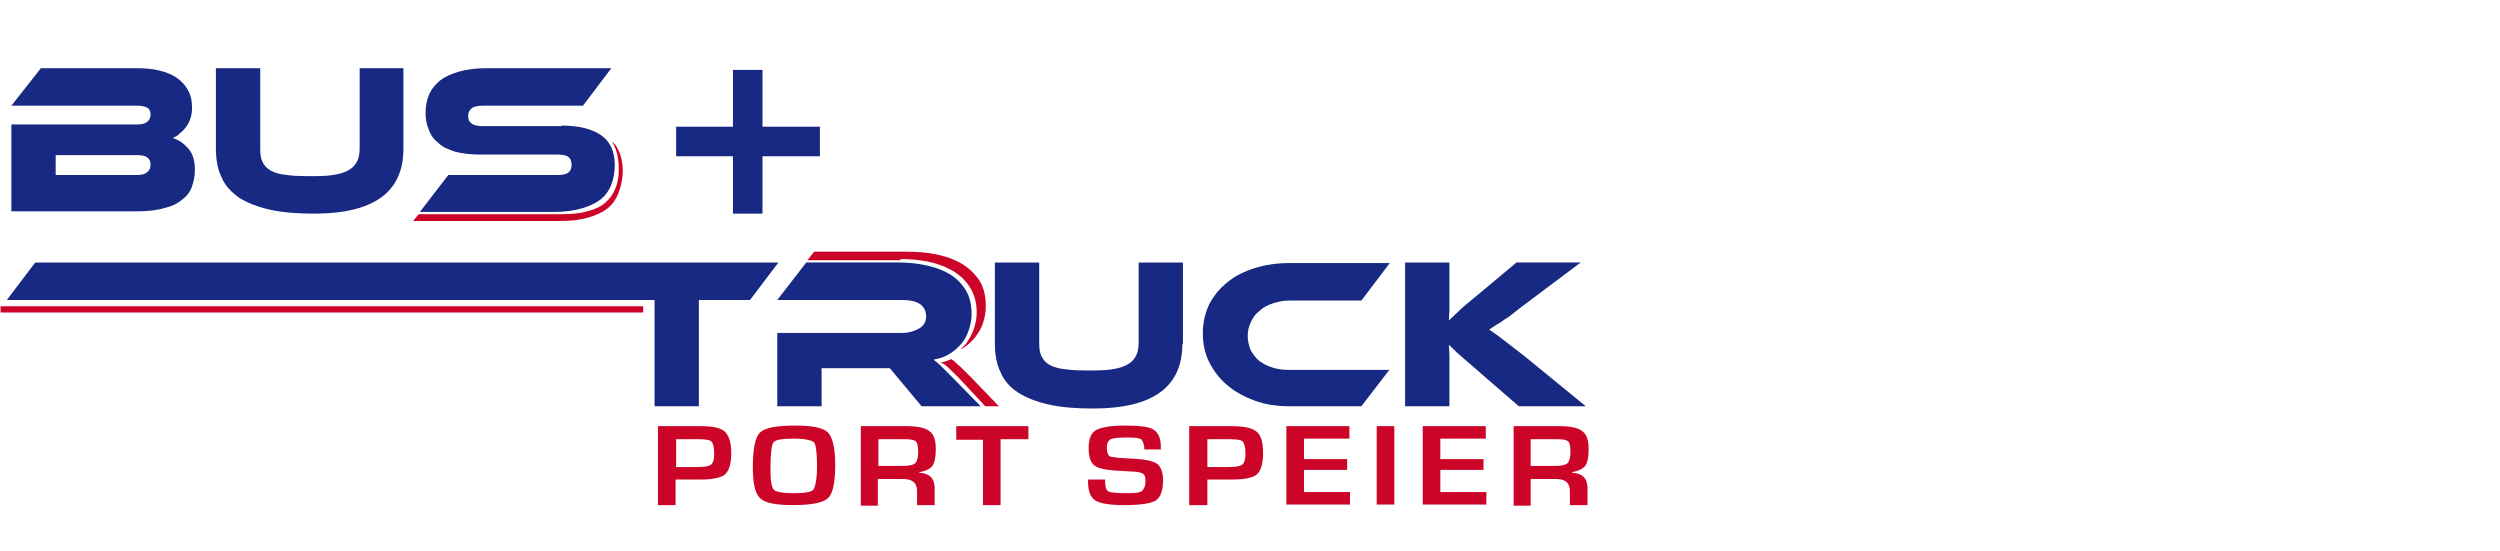 <?xml version="1.0" encoding="utf-8"?>
<!-- Generator: Adobe Illustrator 20.1.0, SVG Export Plug-In . SVG Version: 6.00 Build 0)  -->
<!DOCTYPE svg PUBLIC "-//W3C//DTD SVG 1.1//EN" "http://www.w3.org/Graphics/SVG/1.1/DTD/svg11.dtd">
<svg version="1.1" id="Ebene_1" xmlns="http://www.w3.org/2000/svg" xmlns:xlink="http://www.w3.org/1999/xlink" x="0px" y="0px"
	 viewBox="0 0 440 97" style="enable-background:new 0 0 440 97;" xml:space="preserve">
<style type="text/css">
	.st0{fill:#172982;}
	.st1{fill:#CC0528;}
</style>
<title>Element 1bus-truck</title>
<g>
	<g>
		<path class="st0" d="M30.4,24.3c1.1,0.3,2,1,2.8,1.9c0.8,1,1.1,2.2,1.1,3.7c0,1.1-0.2,2-0.5,2.9c-0.3,0.9-0.9,1.7-1.7,2.3
			c-0.8,0.7-1.8,1.2-3.1,1.5c-1.3,0.4-3,0.6-5,0.6H2V21.9h22.3c0.6,0,1.1-0.1,1.5-0.4c0.4-0.2,0.7-0.7,0.7-1.3
			c0-0.6-0.2-1.1-0.7-1.3c-0.5-0.2-1-0.3-1.5-0.3H2L7.2,12h16.7c1.5,0,2.9,0.1,4.1,0.4c1.2,0.3,2.3,0.7,3.1,1.3
			c0.9,0.6,1.5,1.3,2,2.2c0.5,0.9,0.7,1.9,0.7,3c0,0.8-0.1,1.4-0.3,2c-0.2,0.6-0.5,1.1-0.8,1.5c-0.3,0.4-0.7,0.8-1.1,1.1
			C31.3,23.9,30.8,24.1,30.4,24.3z M9.8,27.3v3.5h14.3c0.9,0,1.5-0.2,1.8-0.5c0.4-0.3,0.6-0.7,0.6-1.3c0-0.6-0.2-1-0.6-1.3
			c-0.4-0.3-1-0.4-1.8-0.4H9.8z"/>
		<path class="st0" d="M71,26.2c0,7.6-5.2,11.4-15.7,11.4c-3,0-5.6-0.2-7.8-0.7c-2.2-0.5-4-1.2-5.4-2.1c-1.4-1-2.5-2.1-3.1-3.6
			c-0.7-1.4-1-3.1-1-5V12h7.8v14.2c0,0.9,0.1,1.7,0.4,2.3c0.3,0.6,0.7,1.1,1.4,1.5c0.7,0.4,1.7,0.7,2.9,0.8c1.3,0.2,2.9,0.2,4.9,0.2
			c1.5,0,2.8-0.1,3.8-0.3c1-0.2,1.8-0.5,2.4-0.9c0.6-0.4,1-0.9,1.3-1.5c0.3-0.6,0.4-1.4,0.4-2.3V12H71V26.2z"/>
		<path class="st0" d="M98.8,22.1c3.1,0,5.4,0.6,7,1.7c1.6,1.1,2.4,2.9,2.4,5.2c0,1.3-0.2,2.4-0.6,3.5c-0.4,1-1,1.9-1.9,2.6
			c-0.9,0.7-2,1.2-3.4,1.6c-1.4,0.4-3,0.6-4.9,0.6H73.9l5-6.5H98c0.9,0,1.6-0.1,2-0.4c0.4-0.3,0.6-0.8,0.6-1.4
			c0-0.7-0.2-1.1-0.6-1.4c-0.4-0.3-1.1-0.4-2-0.4H84.3c-1.6,0-3-0.2-4.2-0.5c-1.2-0.4-2.2-0.8-2.9-1.5c-0.8-0.6-1.4-1.4-1.7-2.3
			c-0.4-0.9-0.6-1.9-0.6-3c0-1.2,0.2-2.3,0.6-3.2c0.4-1,1.1-1.8,1.9-2.5c0.9-0.7,2-1.2,3.4-1.6c1.4-0.4,3-0.6,4.9-0.6h21.9l-5,6.6
			H85.1c-0.9,0-1.6,0.1-2,0.4c-0.4,0.3-0.7,0.7-0.7,1.4c0,0.7,0.2,1.1,0.7,1.4c0.4,0.3,1.1,0.4,2,0.4H98.8z"/>
		<path class="st1" d="M72.7,38.9l25.9,0c1.9,0,3.5-0.2,4.9-0.6c1.4-0.4,2.5-0.9,3.4-1.6c0.9-0.7,1.5-1.6,1.9-2.6
			c0.4-1,0.7-2.2,0.8-3.5c0.1-2.2-0.5-4.6-1.9-5.7c1,1.6,1.2,3.3,1.2,5c0,1.4-0.2,2.3-0.6,3.3c-0.4,1-1,1.8-1.8,2.5
			c-0.8,0.7-1.9,1.2-3.2,1.5c-1.3,0.4-2.9,0.5-4.7,0.5l-24.9,0L72.7,38.9z"/>
		<path class="st0" d="M137,46.2l-5,6.6h-9v18.7h-7.8V52.8H1.2l5-6.6H137z"/>
		<path class="st0" d="M172.6,71.5h-10.4l-5.6-6.7h-12v6.7h-7.8V58.6h21.9c1.2,0,2.2-0.3,3.1-0.8c0.8-0.5,1.2-1.2,1.2-2.1
			c0-1-0.4-1.7-1.1-2.2c-0.8-0.5-1.8-0.7-3.2-0.7h-21.9l5.1-6.6h16.2c1.4,0,2.9,0.1,4.4,0.4c1.5,0.3,2.9,0.7,4.2,1.4
			c1.3,0.7,2.3,1.6,3.1,2.8c0.8,1.2,1.2,2.6,1.2,4.5c0,1-0.2,1.9-0.5,2.8c-0.3,0.9-0.7,1.7-1.3,2.4c-0.6,0.7-1.3,1.3-2.1,1.8
			c-0.8,0.5-1.7,0.8-2.8,1c0.4,0.3,0.9,0.7,1.4,1.2c0.5,0.5,1.2,1.2,2.1,2.1L172.6,71.5z"/>
		<g>
			<path class="st1" d="M158.5,45.6c1.5,0,3,0.1,4.6,0.4c1.6,0.3,3,0.8,4.3,1.5c1.3,0.7,2.4,1.7,3.2,2.9c0.8,1.2,1.3,2.7,1.3,4.6
				c0,1-0.2,2-0.5,2.9c-0.3,0.9-0.8,1.7-1.3,2.5c-0.3,0.4-0.7,0.7-1.1,1.1c0.1-0.1,0.3-0.1,0.4-0.2c0.9-0.5,1.6-1.2,2.2-1.9
				c0.6-0.8,1.1-1.6,1.4-2.5c0.3-0.9,0.5-1.9,0.5-3c0-1.9-0.4-3.5-1.3-4.8c-0.9-1.2-2-2.2-3.3-2.9c-1.3-0.7-2.8-1.2-4.5-1.5
				c-1.6-0.3-3.2-0.4-4.8-0.4h-16.3l-1.2,1.5H158.5z"/>
			<path class="st1" d="M167.1,64.9c0.5,0.5,1.3,1.2,2.2,2.2l4.1,4.4h2.4l-5-5.2c-0.9-0.9-1.7-1.7-2.3-2.2c-0.4-0.4-0.7-0.7-1.1-0.9
				c-0.6,0.3-1.2,0.5-1.9,0.6C166,63.9,166.5,64.3,167.1,64.9z"/>
		</g>
		<path class="st0" d="M208.1,60.5c0,7.6-5.2,11.4-15.7,11.4c-3,0-5.6-0.2-7.8-0.7c-2.2-0.5-4-1.2-5.4-2.1s-2.5-2.1-3.1-3.6
			c-0.7-1.4-1-3.1-1-5V46.2h7.8v14.2c0,0.9,0.1,1.7,0.4,2.3c0.3,0.6,0.7,1.1,1.4,1.5c0.7,0.4,1.7,0.7,2.9,0.8
			c1.3,0.2,2.9,0.2,4.9,0.2c1.5,0,2.8-0.1,3.8-0.3c1-0.2,1.8-0.5,2.4-0.9c0.6-0.4,1-0.9,1.3-1.5c0.3-0.6,0.4-1.4,0.4-2.3V46.2h7.8
			V60.5z"/>
		<path class="st0" d="M244.6,65l-5,6.5h-12.7c-2.2,0-4.2-0.3-6.1-1c-1.9-0.7-3.5-1.6-4.8-2.7c-1.3-1.1-2.4-2.5-3.2-4.1
			c-0.8-1.6-1.1-3.3-1.1-5.1c0-1.8,0.4-3.5,1.1-5c0.8-1.5,1.8-2.8,3.2-3.9c1.3-1.1,2.9-1.9,4.8-2.5c1.9-0.6,3.9-0.9,6.1-0.9h17.7
			l-5,6.6h-12.7c-1.1,0-2,0.2-2.9,0.5c-0.9,0.3-1.7,0.7-2.3,1.3c-0.7,0.5-1.2,1.2-1.5,1.9c-0.4,0.8-0.6,1.6-0.6,2.5
			c0,0.9,0.2,1.7,0.5,2.5c0.4,0.7,0.9,1.4,1.5,1.9c0.7,0.5,1.4,0.9,2.4,1.2c0.9,0.3,1.9,0.4,2.9,0.4H244.6z"/>
		<path class="st0" d="M279.1,71.5h-11.8l-7.6-6.6c-1.3-1.1-2.3-2-3-2.6c-0.7-0.6-1.2-1.2-1.7-1.6c0,0.6,0.1,1.2,0.1,1.8
			c0,0.6,0,1.2,0,1.8v7.2h-7.8V46.2h7.8v5.8c0,0.8,0,1.5,0,2.3c0,0.8-0.1,1.5-0.1,2.1c0.5-0.5,1.1-1,1.8-1.7
			c0.7-0.7,1.7-1.5,2.8-2.4l7.3-6.1h11.3l-9.6,7.2c-0.8,0.6-1.6,1.2-2.2,1.7c-0.6,0.5-1.2,0.9-1.7,1.2c-0.5,0.4-1,0.7-1.4,0.9
			c-0.4,0.3-0.8,0.5-1.2,0.8c0.7,0.5,1.6,1.1,2.6,1.9c1,0.8,2.4,1.8,4,3.1L279.1,71.5z"/>
	</g>
</g>
<path class="st0" d="M144.3,27.5h-10.1v10.1H129V27.5h-10v-5.2h10v-10h5.2v10h10.1V27.5z"/>
<polygon class="st1" points="0.1,55 0.1,53.9 113.2,53.9 113.2,55 0.1,55 "/>
<g>
	<path class="st1" d="M115.8,88.8V75h6.6h0.8c2.2,0,3.7,0.3,4.4,1s1.1,1.9,1.1,3.8c0,1.8-0.4,3.1-1.1,3.7c-0.7,0.6-2.2,0.9-4.4,0.9
		l-0.7,0h-3.6v4.5H115.8z M118.9,82.2h3.5c1.4,0,2.3-0.1,2.7-0.4c0.4-0.3,0.6-0.9,0.6-1.9c0-1.2-0.2-1.9-0.5-2.2
		c-0.3-0.3-1.1-0.4-2.4-0.4h-3.8V82.2z"/>
	<path class="st1" d="M140,74.9c3,0,4.9,0.4,5.7,1.2c0.8,0.8,1.3,2.7,1.3,5.6c0,3.2-0.4,5.2-1.3,6c-0.9,0.8-2.9,1.2-6.2,1.2
		c-3,0-4.9-0.4-5.7-1.2c-0.9-0.8-1.3-2.6-1.3-5.4c0-3.3,0.4-5.4,1.3-6.2C134.6,75.3,136.6,74.9,140,74.9z M139.7,77.2
		c-2.1,0-3.3,0.2-3.6,0.7c-0.3,0.5-0.5,2-0.5,4.7c0,2,0.2,3.2,0.6,3.6s1.6,0.6,3.6,0.6c1.9,0,3.1-0.2,3.4-0.7s0.6-1.8,0.6-4.1
		c0-2.3-0.2-3.7-0.5-4.1S141.7,77.2,139.7,77.2z"/>
	<path class="st1" d="M151.5,88.8V75h8c2,0,3.4,0.3,4.1,0.9c0.8,0.6,1.1,1.6,1.1,3.2c0,1.4-0.2,2.3-0.6,2.9
		c-0.4,0.5-1.1,0.9-2.3,1.1v0.1c1.8,0.1,2.7,1,2.7,2.7v3h-3.1v-2.5c0-1.4-0.8-2.1-2.5-2.1h-4.4v4.7H151.5z M154.6,82h4.4
		c1.1,0,1.8-0.2,2.1-0.5c0.3-0.3,0.5-1,0.5-1.9c0-1-0.1-1.6-0.4-1.9c-0.3-0.3-1-0.4-2-0.4h-4.6V82z"/>
	<path class="st1" d="M176.1,77.4v11.5H173V77.4h-4.7V75H181v2.3H176.1z"/>
	<path class="st1" d="M204.4,79.1h-3c0-0.1,0-0.2,0-0.3c-0.1-0.8-0.3-1.3-0.6-1.5c-0.3-0.2-1.1-0.3-2.4-0.3c-1.5,0-2.4,0.1-2.9,0.3
		c-0.4,0.2-0.7,0.7-0.7,1.4c0,0.9,0.2,1.4,0.5,1.6c0.4,0.2,1.6,0.3,3.6,0.4c2.4,0.1,4,0.4,4.7,0.9s1.1,1.5,1.1,2.9
		c0,1.8-0.4,3-1.3,3.6c-0.8,0.5-2.7,0.8-5.5,0.8c-2.6,0-4.3-0.3-5.1-0.8c-0.8-0.5-1.3-1.6-1.3-3.2l0-0.5h3l0,0.3
		c0,1,0.2,1.6,0.6,1.8c0.4,0.2,1.5,0.3,3.3,0.3c1.4,0,2.3-0.1,2.6-0.4s0.6-0.8,0.6-1.7c0-0.7-0.1-1.1-0.4-1.3
		c-0.3-0.2-0.9-0.4-1.9-0.4l-1.7-0.1c-2.6-0.1-4.2-0.4-4.9-0.9c-0.7-0.5-1.1-1.5-1.1-3.1c0-1.6,0.4-2.7,1.3-3.2
		c0.9-0.5,2.6-0.8,5.2-0.8c2.4,0,4.1,0.2,4.9,0.7c0.8,0.5,1.3,1.5,1.3,2.9V79.1z"/>
	<path class="st1" d="M209.3,88.8V75h6.6h0.8c2.2,0,3.7,0.3,4.5,1c0.8,0.7,1.1,1.9,1.1,3.8c0,1.8-0.4,3.1-1.1,3.7
		c-0.7,0.6-2.2,0.9-4.4,0.9l-0.7,0h-3.6v4.5H209.3z M212.4,82.2h3.5c1.4,0,2.3-0.1,2.7-0.4c0.4-0.3,0.6-0.9,0.6-1.9
		c0-1.2-0.2-1.9-0.5-2.2c-0.3-0.3-1.1-0.4-2.4-0.4h-3.8V82.2z"/>
	<path class="st1" d="M229.5,77.2v3.6h7.6v1.9h-7.6v3.9h8.1v2.2h-11.2V75h11.1v2.2H229.5z"/>
	<path class="st1" d="M245.4,75v13.8h-3.1V75H245.4z"/>
	<path class="st1" d="M253.5,77.2v3.6h7.6v1.9h-7.6v3.9h8.1v2.2h-11.2V75h11.1v2.2H253.5z"/>
	<path class="st1" d="M266.4,88.8V75h8c2,0,3.4,0.3,4.1,0.9c0.8,0.6,1.1,1.6,1.1,3.2c0,1.4-0.2,2.3-0.6,2.9
		c-0.4,0.5-1.2,0.9-2.3,1.1v0.1c1.8,0.1,2.7,1,2.7,2.7v3h-3.1v-2.5c0-1.4-0.8-2.1-2.5-2.1h-4.4v4.7H266.4z M269.4,82h4.4
		c1.1,0,1.8-0.2,2.1-0.5c0.3-0.3,0.5-1,0.5-1.9c0-1-0.1-1.6-0.4-1.9c-0.3-0.3-1-0.4-2-0.4h-4.6V82z"/>
</g>
</svg>
